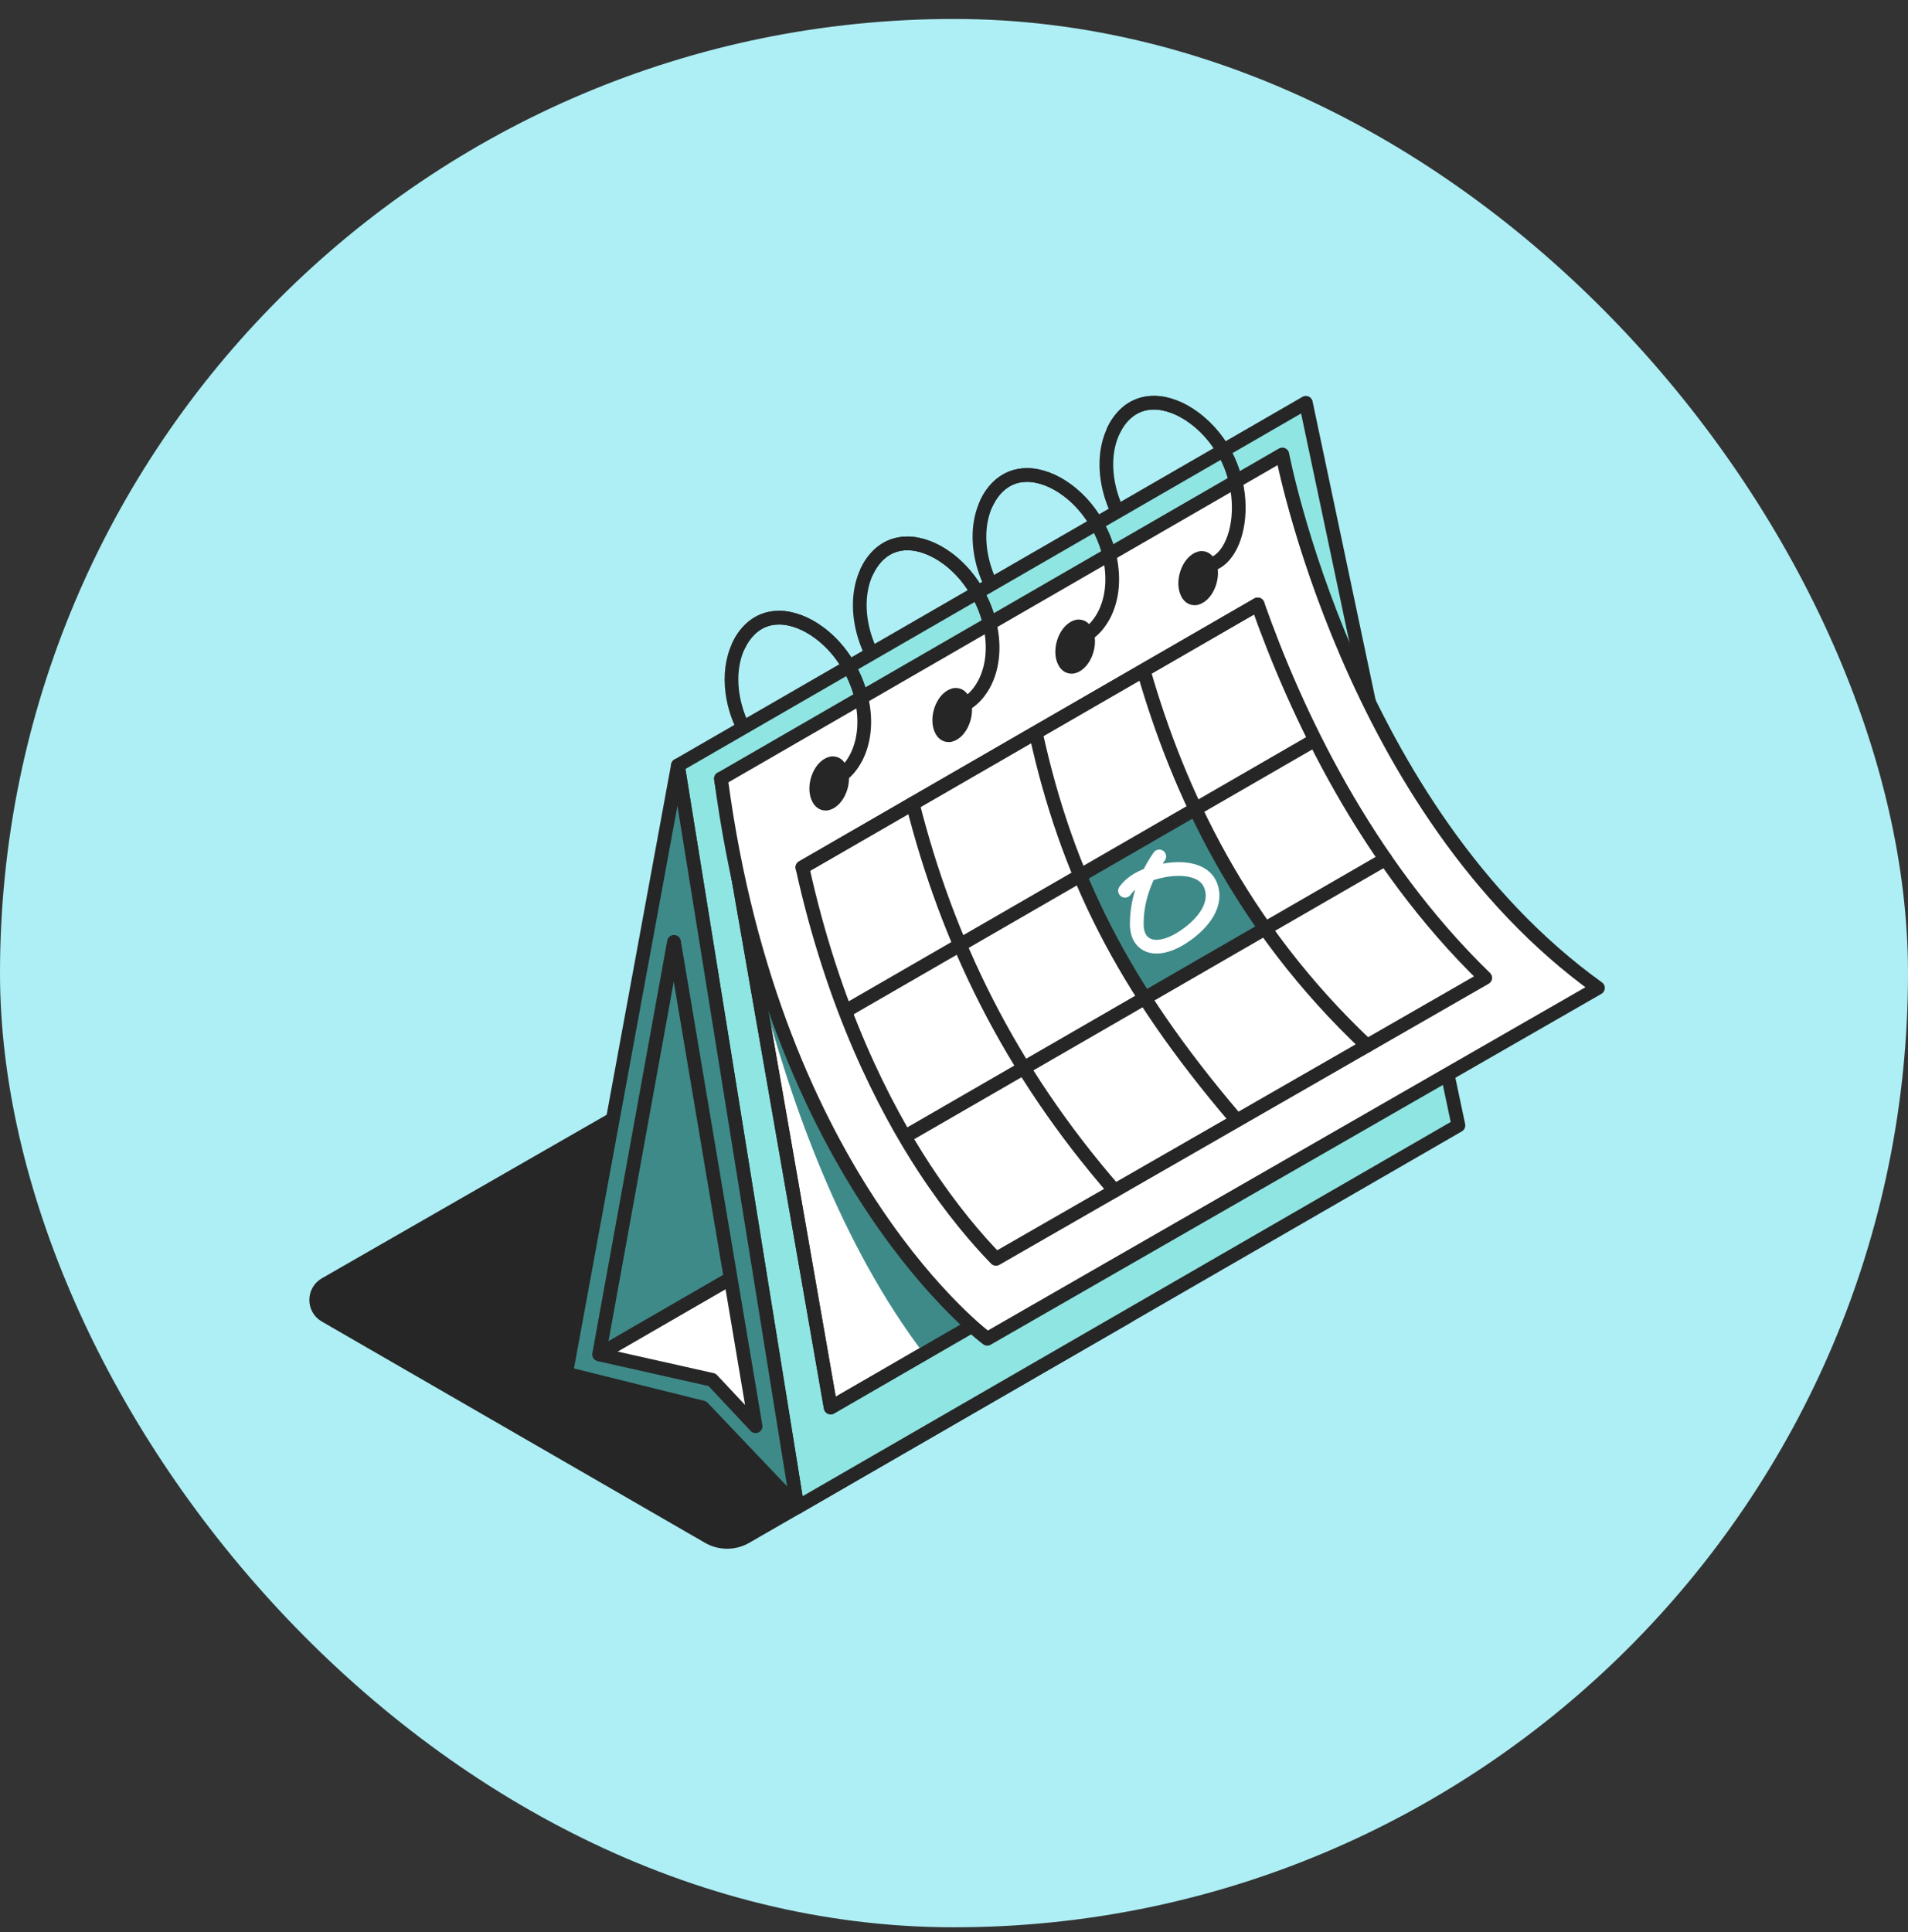 <svg width="80" height="81" viewBox="0 0 80 81" fill="none" xmlns="http://www.w3.org/2000/svg">
<rect x="0" y="0" width="80" height="81" fill="#333333" stroke="none"/>
<rect y="0.795" width="80" height="80" rx="40" fill="#ADEFF5"/>
<path d="M34.242 32.848C35.234 32.848 35.731 32.116 35.939 31.679C36.694 30.091 35.971 27.734 34.358 26.532C33.805 26.12 33.204 25.893 32.666 25.893C31.674 25.893 31.178 26.626 30.97 27.062C30.694 27.641 30.615 28.321 30.704 29.011C30.859 30.214 31.525 31.445 32.55 32.209C33.103 32.621 33.704 32.848 34.242 32.848Z" stroke="#262626" stroke-width="0.575" stroke-linecap="round" stroke-linejoin="round"/>
<path d="M39.621 29.735C40.613 29.735 41.11 29.003 41.318 28.566C42.074 26.978 41.35 24.621 39.737 23.419C39.184 23.007 38.584 22.78 38.046 22.78C37.054 22.78 36.557 23.513 36.349 23.949C35.593 25.537 36.317 27.894 37.93 29.096C38.483 29.508 39.084 29.735 39.621 29.735Z" stroke="#262626" stroke-width="0.575" stroke-linecap="round" stroke-linejoin="round"/>
<path d="M44.639 26.868C45.631 26.868 46.128 26.136 46.336 25.699C47.092 24.111 46.368 21.754 44.755 20.552C44.202 20.14 43.602 19.913 43.064 19.913C42.072 19.913 41.575 20.646 41.367 21.082C40.611 22.67 41.335 25.027 42.948 26.229C43.501 26.641 44.102 26.868 44.639 26.868Z" stroke="#262626" stroke-width="0.575" stroke-linecap="round" stroke-linejoin="round"/>
<path d="M49.96 23.837C50.952 23.837 51.449 23.104 51.657 22.668C52.413 21.08 51.689 18.723 50.076 17.521C49.523 17.109 48.922 16.882 48.385 16.882C47.393 16.882 46.896 17.614 46.688 18.051C45.932 19.639 46.656 21.996 48.269 23.198C48.822 23.61 49.422 23.837 49.96 23.837Z" stroke="#262626" stroke-width="0.575" stroke-linecap="round" stroke-linejoin="round"/>
<path d="M33.435 63.182L31.271 64.428C30.785 64.708 30.188 64.708 29.702 64.427L13.637 55.152C13.131 54.86 13.132 54.128 13.639 53.837L39.245 39.138L33.435 63.182Z" fill="#262626" stroke="#262626" stroke-width="0.575" stroke-linecap="round" stroke-linejoin="round"/>
<path d="M23.734 57.581L28.423 32.087L54.753 16.886L50.063 42.379L23.734 57.581Z" fill="#3E8A89"/>
<path d="M23.734 57.581L29.462 59.005L33.434 63.182L47.292 55.181L37.596 49.571L23.734 57.581Z" fill="white" stroke="#262626" stroke-width="0.575" stroke-linecap="round" stroke-linejoin="round"/>
<path d="M28.424 32.087L33.434 63.181L61.15 47.18L54.753 16.886L28.424 32.087Z" fill="#8FE5E2" stroke="#262626" stroke-width="0.575" stroke-linecap="round" stroke-linejoin="round"/>
<path d="M30.23 32.645L34.829 59.005L42.45 54.599L30.23 32.645Z" fill="white" stroke="#262626" stroke-width="0.575" stroke-linecap="round" stroke-linejoin="round"/>
<path d="M30.23 32.645C30.23 32.645 31.741 47.594 38.776 56.799C40.973 55.682 42.45 54.599 42.45 54.599L30.23 32.645Z" fill="#3E8A89"/>
<path d="M30.23 32.645L34.829 59.005L42.45 54.599L30.23 32.645Z" stroke="#262626" stroke-width="0.575" stroke-linecap="round" stroke-linejoin="round"/>
<path d="M30.23 32.644L53.767 19.052C53.767 19.052 56.589 33.936 67 41.416L41.394 56.123C41.394 56.123 32.471 49.57 30.23 32.644Z" fill="white" stroke="#262626" stroke-width="0.575" stroke-linecap="round" stroke-linejoin="round"/>
<path d="M45.301 36.723L50.131 33.936C50.131 33.936 51.116 36.237 53.044 38.929C52.137 39.453 47.957 41.867 47.957 41.867C47.957 41.867 46.081 38.769 45.301 36.723Z" fill="#3E8A89"/>
<path d="M62.273 40.992L41.76 52.774C40.972 51.962 39.891 50.71 38.753 48.971C37.056 46.377 34.937 42.233 33.643 36.361L52.733 25.339C54.323 29.845 57.253 36.124 62.273 40.992Z" stroke="#262626" stroke-width="0.575" stroke-linecap="round" stroke-linejoin="round"/>
<path d="M48.607 35.903C48.028 36.742 47.65 37.739 47.664 38.77C47.667 39.025 47.734 39.294 47.918 39.472C48.349 39.888 49.064 39.617 49.497 39.352C50.14 38.959 50.953 38.217 50.829 37.378C50.683 36.38 49.518 36.344 48.751 36.5C48.152 36.622 47.531 36.848 47.17 37.341" stroke="white" stroke-width="0.575" stroke-linecap="round" stroke-linejoin="round"/>
<path d="M34.589 32.816C35.352 32.669 35.755 32.061 35.937 31.679C36.693 30.091 35.969 27.734 34.356 26.532C33.803 26.12 33.203 25.893 32.665 25.893C31.673 25.893 31.176 26.626 30.968 27.062" stroke="#262626" stroke-width="0.575" stroke-linecap="round" stroke-linejoin="round"/>
<path d="M40.143 29.66C40.795 29.463 41.15 28.918 41.318 28.566C42.074 26.978 41.35 24.621 39.737 23.419C39.184 23.007 38.584 22.78 38.046 22.78C37.054 22.78 36.557 23.513 36.349 23.949" stroke="#262626" stroke-width="0.575" stroke-linecap="round" stroke-linejoin="round"/>
<path d="M45.158 26.794C45.811 26.596 46.166 26.051 46.334 25.699C47.09 24.111 46.367 21.754 44.754 20.552C44.201 20.14 43.6 19.913 43.062 19.913C42.07 19.913 41.573 20.646 41.365 21.082" stroke="#262626" stroke-width="0.575" stroke-linecap="round" stroke-linejoin="round"/>
<path d="M46.684 18.051C46.892 17.614 47.389 16.882 48.381 16.882C48.919 16.882 49.519 17.109 50.072 17.521C52.708 19.485 52.199 23.363 50.721 23.675" stroke="#262626" stroke-width="0.575" stroke-linecap="round" stroke-linejoin="round"/>
<path d="M28.423 32.087L23.734 57.58L29.462 59.005L33.434 63.181L28.423 32.087ZM25.12 56.78L28.26 39.483L31.681 59.789L29.857 57.843L25.12 56.78Z" fill="#3E8A89" stroke="#262626" stroke-width="0.575" stroke-linecap="round" stroke-linejoin="round"/>
<path d="M34.614 33.691C34.42 33.691 34.323 33.512 34.283 33.406C34.135 33.019 34.276 32.444 34.591 32.151C34.699 32.051 34.816 31.995 34.921 31.995C35.114 31.995 35.211 32.174 35.252 32.28C35.399 32.667 35.258 33.242 34.944 33.535C34.836 33.635 34.718 33.691 34.614 33.691Z" fill="#262626" stroke="#262626" stroke-width="0.575" stroke-linecap="round" stroke-linejoin="round"/>
<path d="M39.771 30.823C39.577 30.823 39.48 30.644 39.44 30.538C39.292 30.151 39.434 29.576 39.748 29.283C39.856 29.183 39.973 29.127 40.078 29.127C40.272 29.127 40.368 29.306 40.409 29.412C40.556 29.799 40.415 30.374 40.101 30.667C39.993 30.767 39.876 30.823 39.771 30.823Z" fill="#262626" stroke="#262626" stroke-width="0.575" stroke-linecap="round" stroke-linejoin="round"/>
<path d="M44.926 27.955C44.733 27.955 44.636 27.776 44.595 27.67C44.448 27.282 44.589 26.708 44.904 26.415C45.011 26.315 45.129 26.259 45.233 26.259C45.427 26.259 45.524 26.438 45.564 26.544C45.712 26.931 45.571 27.506 45.256 27.799C45.148 27.899 45.031 27.955 44.926 27.955Z" fill="#262626" stroke="#262626" stroke-width="0.575" stroke-linecap="round" stroke-linejoin="round"/>
<path d="M50.084 25.085C49.89 25.085 49.793 24.907 49.753 24.801C49.605 24.413 49.747 23.839 50.061 23.546C50.169 23.445 50.286 23.39 50.391 23.39C50.584 23.39 50.681 23.569 50.722 23.675C50.869 24.062 50.728 24.637 50.414 24.93C50.306 25.03 50.189 25.085 50.084 25.085Z" fill="#262626" stroke="#262626" stroke-width="0.575" stroke-linecap="round" stroke-linejoin="round"/>
<path d="M52.733 25.339L33.643 36.361" stroke="#262626" stroke-width="0.575" stroke-linecap="round" stroke-linejoin="round"/>
<path d="M46.737 49.914C42.28 44.793 39.695 39.347 38.269 33.69" stroke="#262626" stroke-width="0.575" stroke-linecap="round" stroke-linejoin="round"/>
<path d="M51.787 46.879C47.056 41.333 44.732 36.629 43.438 30.757" stroke="#262626" stroke-width="0.575" stroke-linecap="round" stroke-linejoin="round"/>
<path d="M57.32 43.838C51.994 38.818 49.398 33.125 47.958 28.133" stroke="#262626" stroke-width="0.575" stroke-linecap="round" stroke-linejoin="round"/>
<path d="M55.076 31.055L35.514 42.35" stroke="#262626" stroke-width="0.575" stroke-linecap="round" stroke-linejoin="round"/>
<path d="M58.091 36.016L38.039 47.594" stroke="#262626" stroke-width="0.575" stroke-linecap="round" stroke-linejoin="round"/>
</svg>

